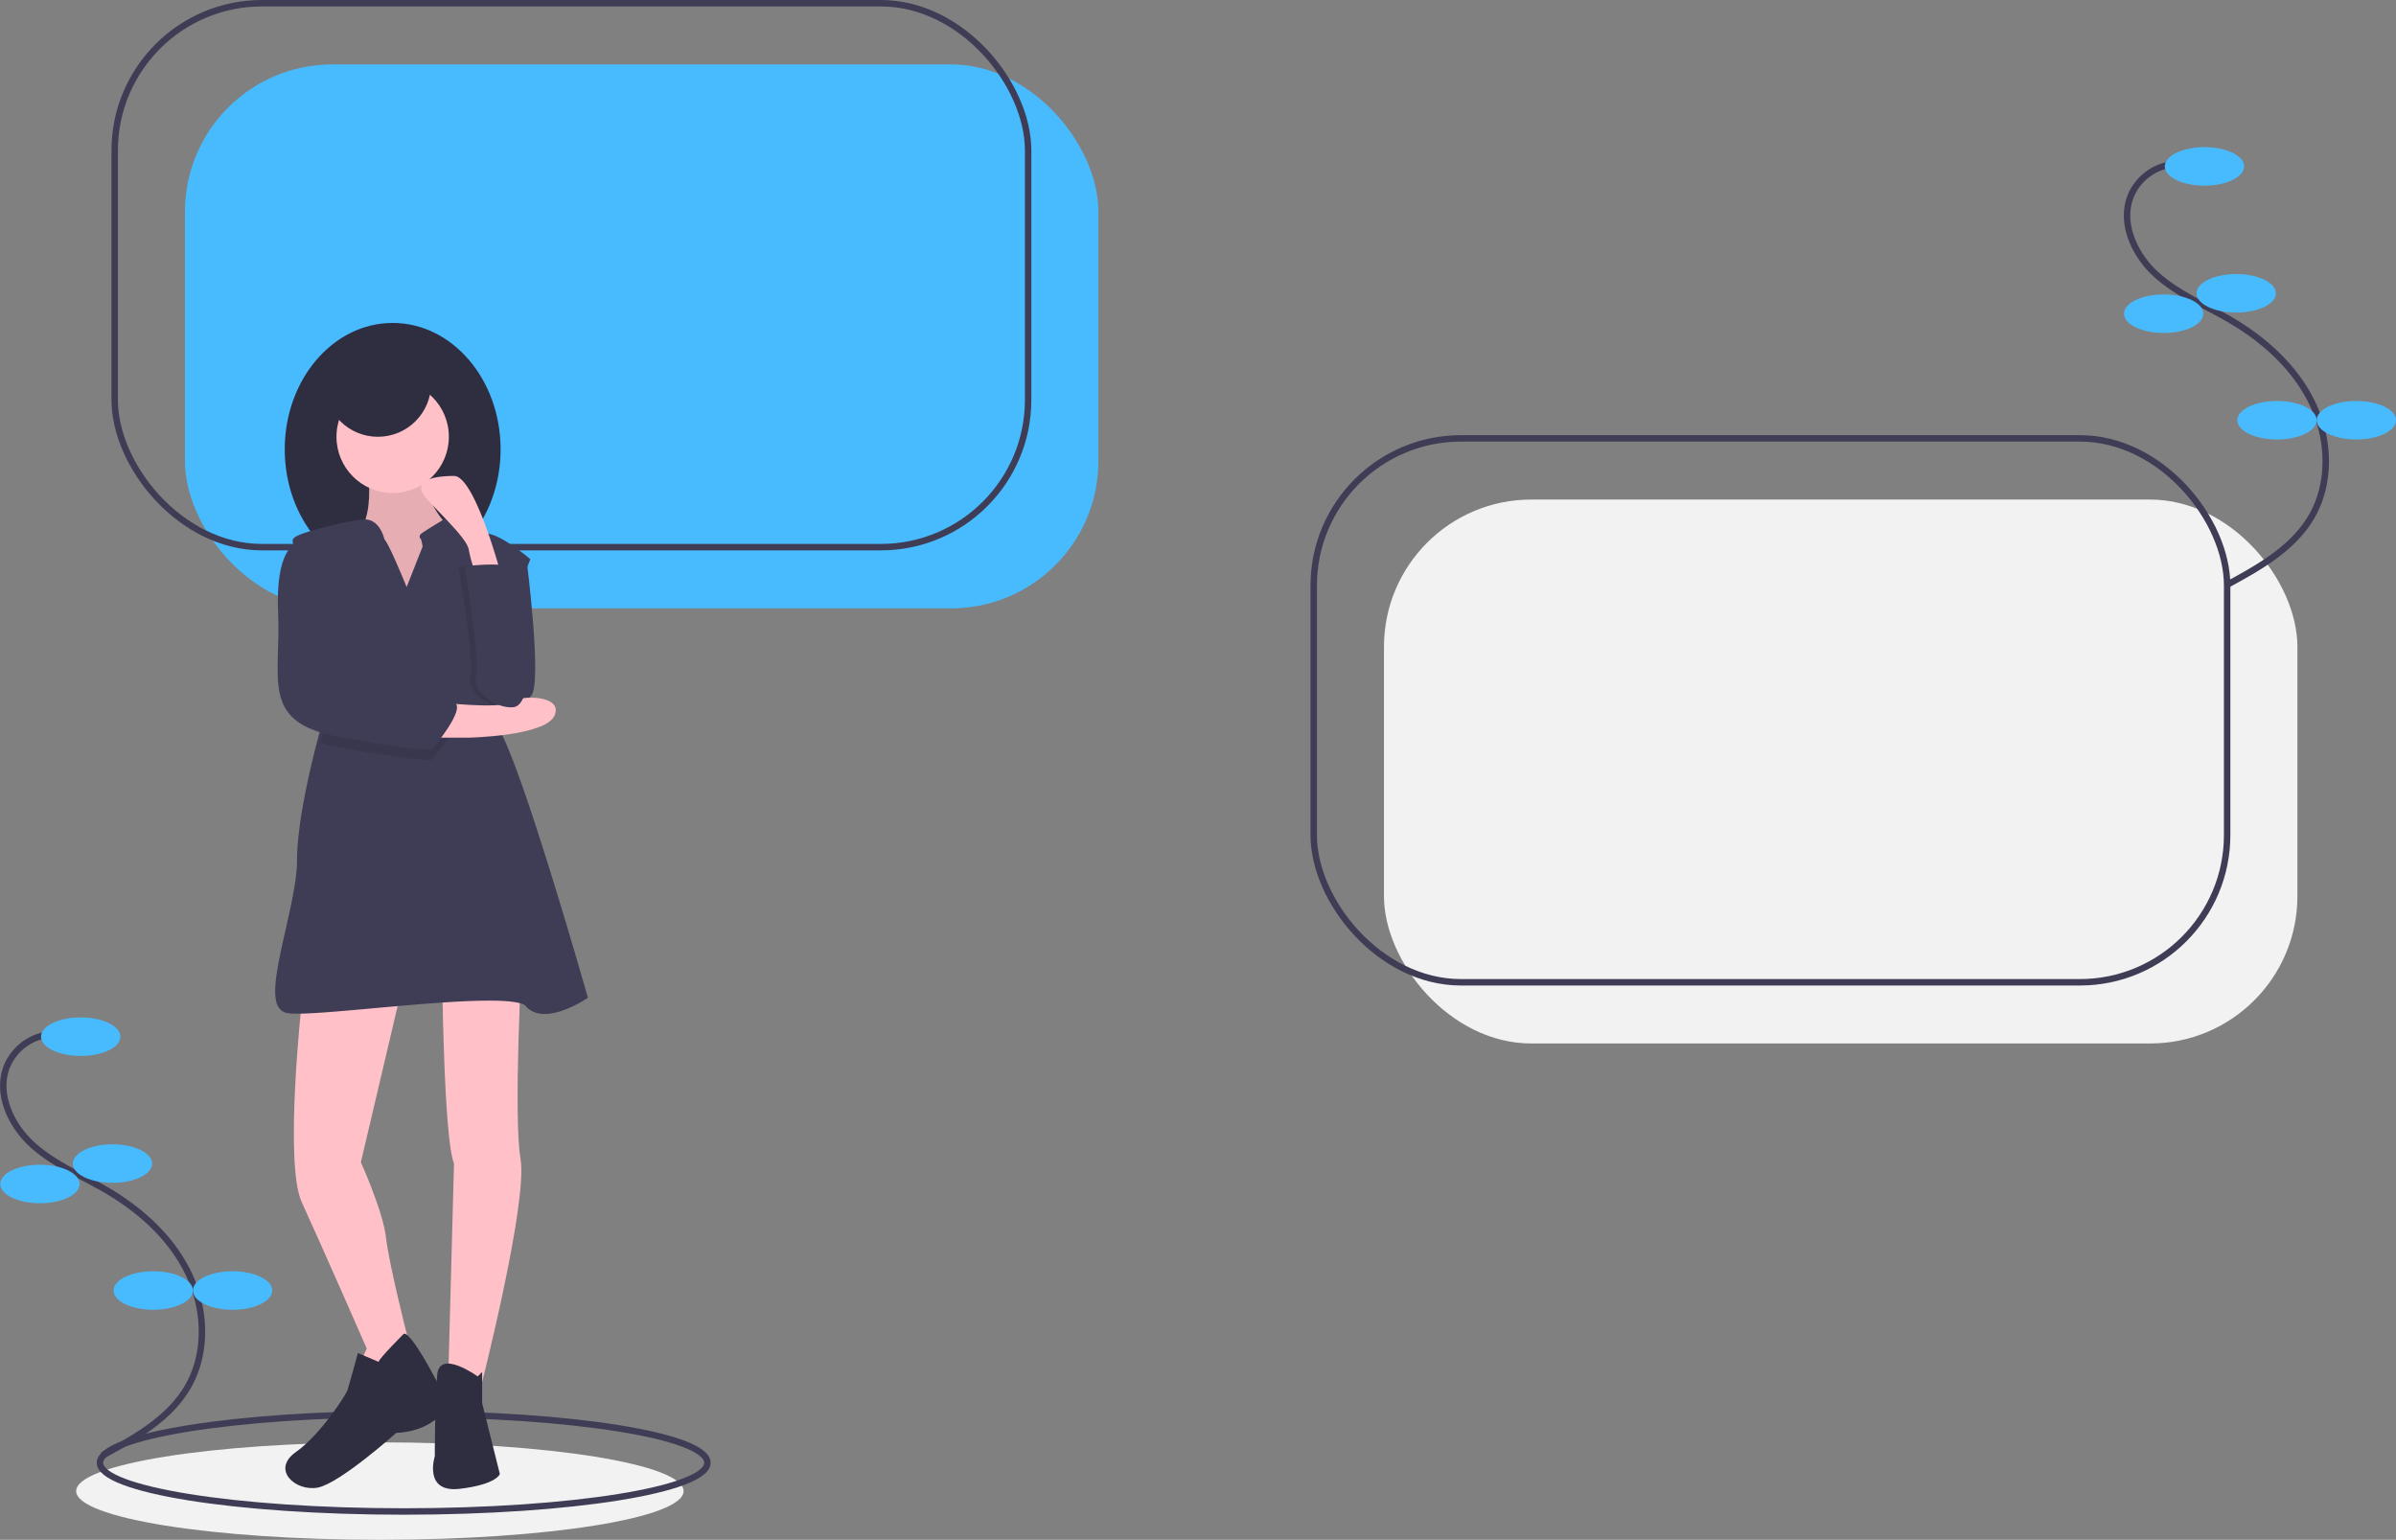 <svg xmlns="http://www.w3.org/2000/svg" width="371.537" height="238.794" viewBox="0 0 371.537 238.794">
  <rect x="0" y="0" width="371.537" height="238.794" fill="#808080" stroke="none"/>
  <g id="Group_1968" data-name="Group 1968" transform="translate(-1196.963 -1777.206)">
    <g id="undraw_choice_9385" transform="translate(1197 1777.206)">
      <ellipse id="Ellipse_24" data-name="Ellipse 24" cx="47.097" cy="7.557" rx="47.097" ry="7.557" transform="translate(11.774 223.681)" fill="#f2f2f2"/>
      <ellipse id="Ellipse_25" data-name="Ellipse 25" cx="47.097" cy="7.557" rx="47.097" ry="7.557" transform="translate(15.465 219.288)" fill="none" stroke="#3f3d56" stroke-miterlimit="10" stroke-width="1"/>
      <rect id="Rectangle_84" data-name="Rectangle 84" width="141.641" height="84.352" rx="22.84" transform="translate(28.645 9.99)" fill="#48bbff"/>
      <rect id="Rectangle_85" data-name="Rectangle 85" width="141.641" height="84.352" rx="22.84" transform="translate(214.57 77.471)" fill="#f2f2f2"/>
      <rect id="Rectangle_86" data-name="Rectangle 86" width="141.641" height="84.352" rx="22.84" transform="translate(17.749 0.5)" fill="none" stroke="#3f3d56" stroke-miterlimit="10" stroke-width="1"/>
      <rect id="Rectangle_87" data-name="Rectangle 87" width="141.641" height="84.352" rx="22.84" transform="translate(203.675 67.982)" fill="none" stroke="#3f3d56" stroke-miterlimit="10" stroke-width="1"/>
      <path id="Path_79" data-name="Path 79" d="M1017.417,181.957a8.077,8.077,0,0,0-6.962,4.868c-1.741,4.208.5,9.152,3.866,12.221s7.688,4.823,11.615,7.129c5.275,3.1,10.016,7.4,12.655,12.914s2.92,12.354-.182,17.626c-2.88,4.893-8.116,7.822-13.111,10.523" transform="translate(-680.051 -156.518)" fill="none" stroke="#3f3d56" stroke-miterlimit="10" stroke-width="1"/>
      <ellipse id="Ellipse_26" data-name="Ellipse 26" cx="6.151" cy="2.987" rx="6.151" ry="2.987" transform="translate(335.65 22.818)" fill="#48bbff"/>
      <ellipse id="Ellipse_27" data-name="Ellipse 27" cx="6.151" cy="2.987" rx="6.151" ry="2.987" transform="translate(340.571 42.5)" fill="#48bbff"/>
      <ellipse id="Ellipse_28" data-name="Ellipse 28" cx="6.151" cy="2.987" rx="6.151" ry="2.987" transform="translate(329.324 45.663)" fill="#48bbff"/>
      <ellipse id="Ellipse_29" data-name="Ellipse 29" cx="6.151" cy="2.987" rx="6.151" ry="2.987" transform="translate(346.897 62.182)" fill="#48bbff"/>
      <ellipse id="Ellipse_30" data-name="Ellipse 30" cx="6.151" cy="2.987" rx="6.151" ry="2.987" transform="translate(359.199 62.182)" fill="#48bbff"/>
      <path id="Path_80" data-name="Path 80" d="M80.417,565.957a8.077,8.077,0,0,0-6.963,4.868c-1.741,4.208.5,9.152,3.866,12.221s7.688,4.823,11.615,7.129c5.275,3.1,10.016,7.4,12.655,12.914s2.92,12.354-.182,17.626c-2.88,4.893-8.116,7.822-13.11,10.523" transform="translate(-72.375 -405.555)" fill="none" stroke="#3f3d56" stroke-miterlimit="10" stroke-width="1"/>
      <ellipse id="Ellipse_31" data-name="Ellipse 31" cx="6.151" cy="2.987" rx="6.151" ry="2.987" transform="translate(6.326 157.781)" fill="#48bbff"/>
      <ellipse id="Ellipse_32" data-name="Ellipse 32" cx="6.151" cy="2.987" rx="6.151" ry="2.987" transform="translate(11.247 177.463)" fill="#48bbff"/>
      <ellipse id="Ellipse_33" data-name="Ellipse 33" cx="6.151" cy="2.987" rx="6.151" ry="2.987" transform="translate(0 180.627)" fill="#48bbff"/>
      <ellipse id="Ellipse_34" data-name="Ellipse 34" cx="6.151" cy="2.987" rx="6.151" ry="2.987" transform="translate(17.573 197.145)" fill="#48bbff"/>
      <ellipse id="Ellipse_35" data-name="Ellipse 35" cx="6.151" cy="2.987" rx="6.151" ry="2.987" transform="translate(29.875 197.145)" fill="#48bbff"/>
    </g>
    <g id="undraw_in_thought_gjsf" transform="translate(857.478 1699.587)">
      <path id="Path_2688" data-name="Path 2688" d="M690.3,303.075h2.751s2.522,19.489.688,21.323-6.878,2.981-7.566,0,0-13.986,0-13.986Z" transform="translate(-271.932 -138.803)" fill="#3f3d56"/>
      <ellipse id="Ellipse_591" data-name="Ellipse 591" cx="16.737" cy="19.603" rx="16.737" ry="19.603" transform="translate(383.637 127.701)" fill="#2f2e41"/>
      <path id="Path_2689" data-name="Path 2689" d="M610.612,244.425s.917,7.566-1.834,9.171,3.21,10.776,3.21,10.776l7.108,1.834,4.815-6.649-.917-6.878s-5.5-5.5-2.981-10.547Z" transform="translate(-214.022 -93.452)" fill="#ffc1c7"/>
      <path id="Path_2690" data-name="Path 2690" d="M610.612,244.425s.917,7.566-1.834,9.171,3.21,10.776,3.21,10.776l7.108,1.834,4.815-6.649-.917-6.878s-5.5-5.5-2.981-10.547Z" transform="translate(-214.022 -93.452)" opacity="0.1"/>
      <path id="Path_2691" data-name="Path 2691" d="M574.172,564.8s-2.751,24.991,0,30.953,10.088,22.7,10.088,22.7l-2.293,4.815,6.19-1.376,2.522-4.815s-2.981-11.693-3.439-15.82-3.9-11.693-3.9-11.693l6.42-27.284Z" transform="translate(-187.898 -331.694)" fill="#ffc1c7"/>
      <path id="Path_2692" data-name="Path 2692" d="M662.869,546.47S663.1,571.69,664.7,575.6l-.917,34.162,5.044.673s7.337-28.66,6.19-35.538.229-31.64.229-31.64Z" transform="translate(-254.814 -317.542)" fill="#ffc1c7"/>
      <circle id="Ellipse_592" data-name="Ellipse 592" cx="8.713" cy="8.713" r="8.713" transform="translate(391.661 136.643)" fill="#ffc1c7"/>
      <path id="Path_2693" data-name="Path 2693" d="M611.005,354.641s-6.191,4.127-8.713,1.146-33.475,1.834-37.372.917,2.063-15.591,2.063-23.157c0-5.661,2.054-14.273,3.088-18.253.349-1.339.58-2.153.58-2.153s2.352-6.693,1.912-9.474a2.391,2.391,0,0,0-.172-.612,1.253,1.253,0,0,0-.135-.232c-1.1-1.465-4.246-12.149-5.468-16.737a20.7,20.7,0,0,1-.493-2.063c0-.688,8.483-2.751,10.6-2.85s2.694,2.85,2.694,2.85c.688.459,3.9,8.483,3.9,8.483l2.981-7.566s-.229-1.6-.459-1.6,3.391-2.164,3.391-2.164,3.717,2.623,5.78,2.164S602.063,287,602.063,287s-8.483,21.323-5.044,25.908S611.005,354.641,611.005,354.641Z" transform="translate(-180.94 -122.503)" fill="#3f3d56" stroke="#3f3d56" stroke-width="1"/>
      <path id="Path_2694" data-name="Path 2694" d="M586.151,772.848s-3.9,3.9-3.9,4.356l-3.21-1.376s-1.376,5.044-1.6,5.732-4.127,6.878-8.025,9.63,0,6.19,3.439,5.5S585,788.209,585,788.209s5.961,0,8.025-4.586C593.029,783.624,587.526,772.389,586.151,772.848Z" transform="translate(-184.057 -488.384)" fill="#2f2e41"/>
      <path id="Path_2695" data-name="Path 2695" d="M664.224,792.931s-5.89-4.28-6.27-.306-.38,12.687-.38,12.687-1.834,5.732,3.9,5.044,6.19-2.293,6.19-2.293l-2.751-11.005v-4.815Z" transform="translate(-250.667 -501.854)" fill="#2f2e41"/>
      <path id="Path_2696" data-name="Path 2696" d="M581.539,317.123c-1.1-1.465-4.246-12.149-5.468-16.737h1.112s2.793,10.93,4.492,16.969A1.256,1.256,0,0,0,581.539,317.123Z" transform="translate(-190.221 -136.803)" opacity="0.1"/>
      <path id="Path_2697" data-name="Path 2697" d="M606.222,383.4s-3.21.229-14.9-2.064a23.381,23.381,0,0,1-2.414-.6c.349-1.339.58-2.153.58-2.153s2.352-6.693,1.912-9.474a20.1,20.1,0,0,0,1.068,3.283c.459.229,15.132,2.751,17.2,3.668S606.222,383.4,606.222,383.4Z" transform="translate(-199.772 -187.943)" opacity="0.1"/>
      <path id="Path_2698" data-name="Path 2698" d="M672.727,306.838s6.324-.78,6.716.245,2,10.935,2.685,12.206.917,9.147-1.834,9.4-6.42-2.541-5.732-4.828S672.727,306.838,672.727,306.838Z" transform="translate(-262.15 -141.392)" opacity="0.1"/>
      <path id="Path_2699" data-name="Path 2699" d="M654.178,387.979s9.63,1.146,11.235,0,8.254-1.146,6.878,2.064-13.3,3.439-13.3,3.439h-6.878Z" transform="translate(-246.811 -201.468)" fill="#ffc1c7"/>
      <path id="Path_2700" data-name="Path 2700" d="M567.518,294.112h-1.6s-3.21.688-2.751,10.776-2.751,16.737,8.942,19.03,14.9,2.063,14.9,2.063,5.5-6.42,3.439-7.337-16.737-3.439-17.2-3.668S567.518,294.112,567.518,294.112Z" transform="translate(-180.557 -132.134)" fill="#3f3d56"/>
      <path id="Path_2701" data-name="Path 2701" d="M662.447,267.959s-4.018-15.072-7.227-15.072-6.878.688-4.127,3.668,6.19,6.19,6.42,7.8a21.6,21.6,0,0,0,1.146,3.9Z" transform="translate(-245.331 -101.455)" fill="#ffc1c7"/>
      <path id="Path_2702" data-name="Path 2702" d="M676.312,306.838s6.324-.78,6.716.245,2,10.935,2.685,12.206.917,9.147-1.834,9.4-6.42-2.541-5.732-4.828S676.312,306.838,676.312,306.838Z" transform="translate(-264.818 -141.392)" fill="#3f3d56"/>
      <circle id="Ellipse_593" data-name="Ellipse 593" cx="8.254" cy="8.254" r="8.254" transform="translate(389.827 128.848)" fill="#2f2e41"/>
    </g>
  </g>
</svg>

